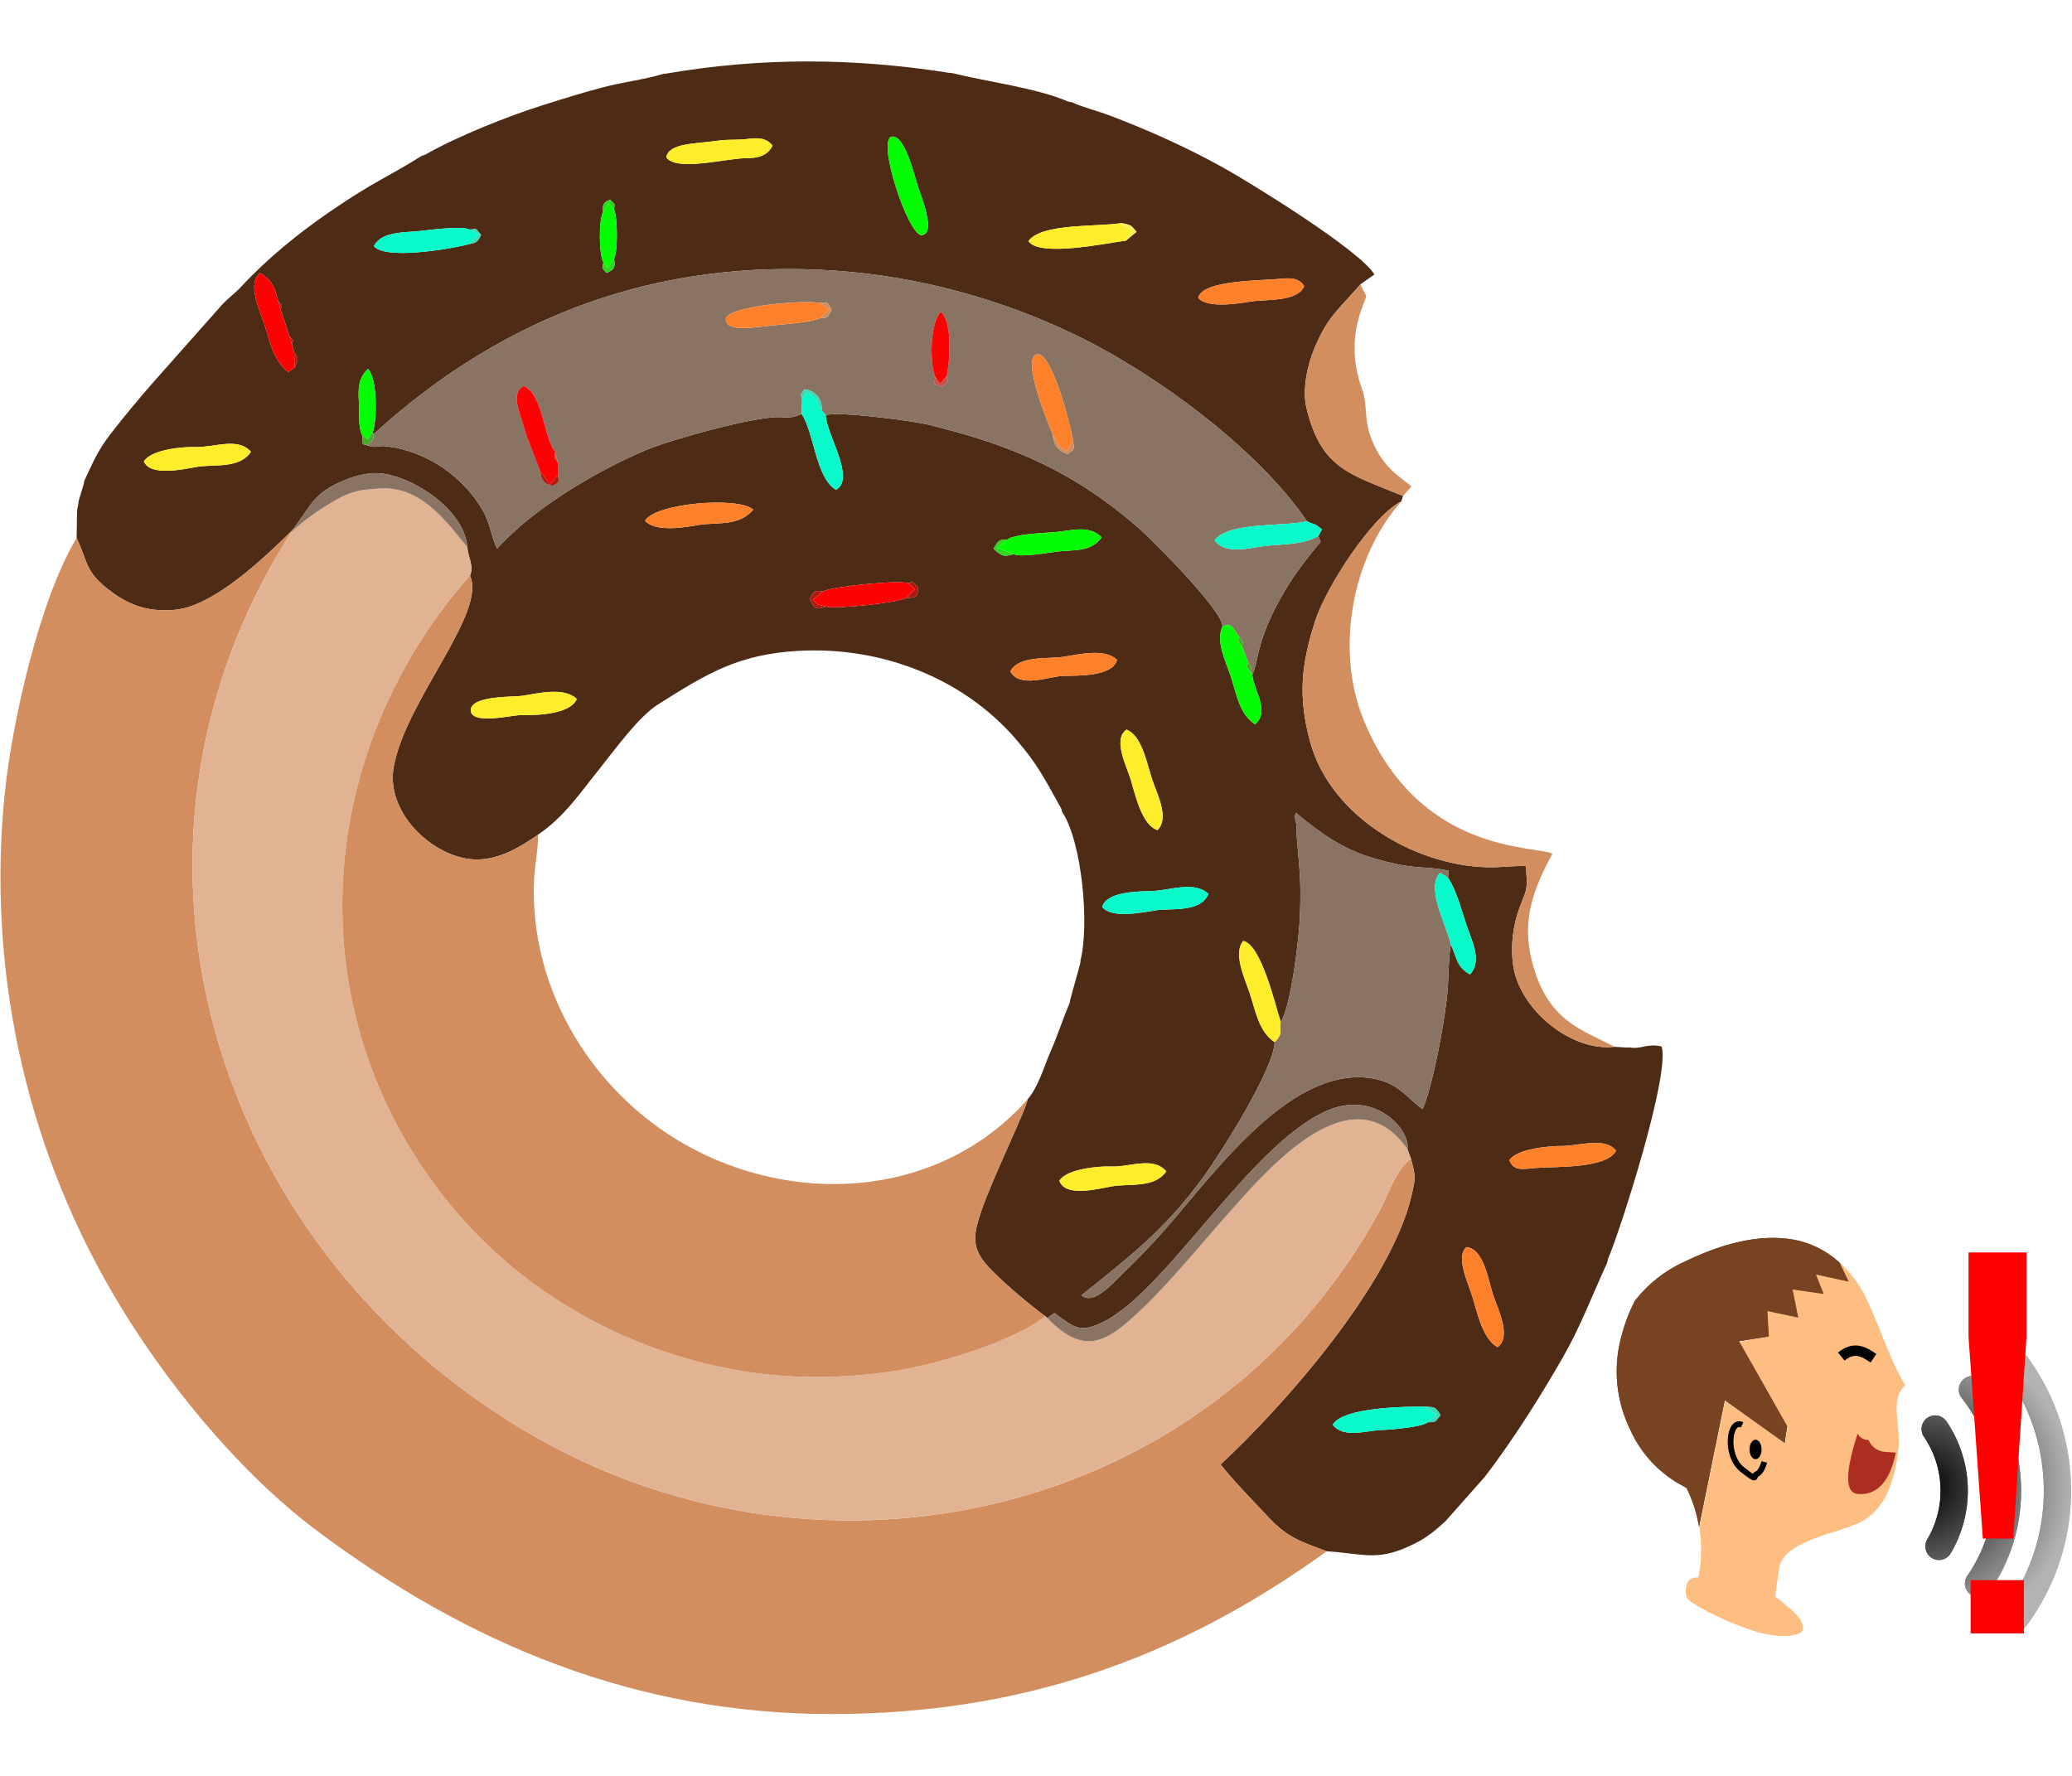 <?xml version="1.0" encoding="UTF-8" standalone="no"?>
<svg
   version="1.1"
   width="350"
   height="300"
   viewBox="0 0 350 300"
   id="svg72"
   sodipodi:docname="03613.svg"
   inkscape:version="1.3.2 (091e20e, 2023-11-25, custom)"
   xml:space="preserve"
   inkscape:export-filename="03613.png"
   inkscape:export-xdpi="96"
   inkscape:export-ydpi="96"
   xmlns:inkscape="http://www.inkscape.org/namespaces/inkscape"
   xmlns:sodipodi="http://sodipodi.sourceforge.net/DTD/sodipodi-0.dtd"
   xmlns:xlink="http://www.w3.org/1999/xlink"
   xmlns="http://www.w3.org/2000/svg"
   xmlns:svg="http://www.w3.org/2000/svg"><defs
     id="defs72"><style
       id="style2"
       type="text/css"><![CDATA[
    .str1 {stroke:black;stroke-width:10;stroke-miterlimit:3.864;stroke-opacity:0.502}
    .str3 {stroke:black;stroke-width:50;stroke-miterlimit:22.926}
    .str0 {stroke:black;stroke-width:10;stroke-miterlimit:22.926}
    .str2 {stroke:black;stroke-width:10;stroke-miterlimit:3.864}
    .fil6 {fill:none}
    .fil0 {fill:#94ADBD}
    .fil4 {fill:#FEFEFE;fill-rule:nonzero}
    .fil3 {fill:#D9DADA;fill-rule:nonzero}
    .fil5 {fill:#2B2A29;fill-rule:nonzero}
    .fil2 {fill:black;fill-rule:nonzero}
    .fil1 {fill:#FEFEFE;fill-rule:nonzero;fill-opacity:0.502}
   ]]></style><style
       id="style2-9">.cls-1{fill:#956b51;}.cls-1,.cls-14,.cls-15,.cls-16,.cls-17,.cls-18,.cls-19,.cls-2,.cls-3,.cls-4,.cls-5,.cls-6,.cls-7{fill-rule:evenodd;}.cls-2{fill:url(#radial-gradient);}.cls-3{fill:#e8dad2;}.cls-4{fill:#caad9b;}.cls-5{fill:none;stroke:#9f8879;stroke-linecap:round;stroke-linejoin:round;}.cls-6{fill:#febe81;}.cls-7{fill:#4d4d4d;}.cls-8{opacity:0.7;}.cls-9{fill:url(#linear-gradient);}.cls-10{fill:url(#linear-gradient-2);}.cls-11{fill:#fff;}.cls-12{fill:url(#linear-gradient-3);}.cls-13{fill:url(#linear-gradient-4);}.cls-14{fill:#6a6a6a;}.cls-15{fill:#b8987a;}.cls-16{fill:#784321;}.cls-17{fill:#ac2e20;}.cls-18{fill:#2095f3;}.cls-19{fill:#1976d2;}</style><style
       id="style821"
       type="text/css"><![CDATA[
    .str1 {stroke:black;stroke-width:10;stroke-miterlimit:3.864;stroke-opacity:0.502}
    .str3 {stroke:black;stroke-width:50;stroke-miterlimit:22.926}
    .str0 {stroke:black;stroke-width:10;stroke-miterlimit:22.926}
    .str2 {stroke:black;stroke-width:10;stroke-miterlimit:3.864}
    .fil8 {fill:none}
    .fil2 {fill:#FEFEFE}
    .fil0 {fill:#A2D9F7}
    .fil1 {fill:#ECECED}
    .fil6 {fill:#FEFEFE;fill-rule:nonzero}
    .fil5 {fill:#D9DADA;fill-rule:nonzero}
    .fil7 {fill:#2B2A29;fill-rule:nonzero}
    .fil4 {fill:black;fill-rule:nonzero}
    .fil3 {fill:#FEFEFE;fill-rule:nonzero;fill-opacity:0.502}
   ]]></style><style
       id="style2-8"
       type="text/css"><![CDATA[
    .fil44 {fill:#080806}
    .fil38 {fill:#120C07}
    .fil39 {fill:#13120C}
    .fil43 {fill:#171715}
    .fil1 {fill:#1F1F1F}
    .fil9 {fill:#1F1F20}
    .fil21 {fill:#212121}
    .fil13 {fill:#221C17}
    .fil42 {fill:#222222}
    .fil12 {fill:#262626}
    .fil62 {fill:#2A1505}
    .fil24 {fill:#2B2B2B}
    .fil23 {fill:#303030}
    .fil61 {fill:#332413}
    .fil26 {fill:#341604}
    .fil30 {fill:#353535}
    .fil58 {fill:#472B14}
    .fil77 {fill:#4B2806}
    .fil66 {fill:#532906}
    .fil64 {fill:#532B02}
    .fil5 {fill:#562E01}
    .fil20 {fill:#563103}
    .fil35 {fill:#56504A}
    .fil19 {fill:#593916}
    .fil28 {fill:#5A3101}
    .fil27 {fill:#5B2E02}
    .fil7 {fill:#5B340A}
    .fil10 {fill:#5D3200}
    .fil17 {fill:#5D3A0B}
    .fil4 {fill:#5E3401}
    .fil0 {fill:#5F3600}
    .fil53 {fill:#604621}
    .fil2 {fill:#613801}
    .fil11 {fill:#623700}
    .fil54 {fill:#633A09}
    .fil3 {fill:#653A06}
    .fil52 {fill:#654629}
    .fil73 {fill:#676767}
    .fil87 {fill:#68533A}
    .fil75 {fill:#735C48}
    .fil63 {fill:#76460F}
    .fil76 {fill:#886747}
    .fil86 {fill:#887866}
    .fil71 {fill:#8C5A30}
    .fil74 {fill:#8E7252}
    .fil29 {fill:#90500E}
    .fil81 {fill:#984C0A}
    .fil79 {fill:#987856}
    .fil32 {fill:#988977}
    .fil45 {fill:#A47A50}
    .fil88 {fill:#A8A8A7}
    .fil72 {fill:#A98459}
    .fil37 {fill:#B7A997}
    .fil70 {fill:#BBBDBB}
    .fil82 {fill:#C6781A}
    .fil67 {fill:#C79A68}
    .fil89 {fill:#D5D9D9}
    .fil41 {fill:#D89759}
    .fil34 {fill:#D8A977}
    .fil50 {fill:#D9B687}
    .fil31 {fill:#DAB37A}
    .fil16 {fill:#DAD4C7}
    .fil69 {fill:#DBDCDC}
    .fil78 {fill:#DBDFE1}
    .fil90 {fill:#DCE1E2}
    .fil80 {fill:#E39D5B}
    .fil48 {fill:#E5BA87}
    .fil8 {fill:#E6A767}
    .fil55 {fill:#E6CAA6}
    .fil33 {fill:#E6DAC8}
    .fil18 {fill:#E7B579}
    .fil40 {fill:#E7C596}
    .fil57 {fill:#E8D4A9}
    .fil49 {fill:#E9B36C}
    .fil51 {fill:#E9D6B7}
    .fil65 {fill:#EBDDCD}
    .fil91 {fill:#EBE5D7}
    .fil85 {fill:#EBECEC}
    .fil68 {fill:#ECAC1C}
    .fil36 {fill:#ECB574}
    .fil25 {fill:#ECB975}
    .fil46 {fill:#ECBD83}
    .fil47 {fill:#EEBC7A}
    .fil56 {fill:#EEC27C}
    .fil60 {fill:#EFBE1A}
    .fil6 {fill:#EFBE7C}
    .fil15 {fill:#F0BE7D}
    .fil14 {fill:#F1C181}
    .fil22 {fill:#F3C180}
    .fil84 {fill:#F3F4F4}
    .fil83 {fill:#F4EDE4}
    .fil59 {fill:#F9F7F5}
   ]]></style><style
       id="style814"
       type="text/css"><![CDATA[
    .str1 {stroke:black;stroke-width:10;stroke-miterlimit:3.864;stroke-opacity:0.502}
    .str3 {stroke:black;stroke-width:50;stroke-miterlimit:22.926}
    .str0 {stroke:black;stroke-width:10;stroke-miterlimit:22.926}
    .str2 {stroke:black;stroke-width:10;stroke-miterlimit:3.864}
    .fil5 {fill:none}
    .fil0 {fill:#FEFEFE}
    .fil4 {fill:#FEFEFE;fill-rule:nonzero}
    .fil3 {fill:#D9DADA;fill-rule:nonzero}
    .fil2 {fill:black;fill-rule:nonzero}
    .fil1 {fill:#FEFEFE;fill-rule:nonzero;fill-opacity:0.502}
   ]]></style><style
       id="style52"
       type="text/css"><![CDATA[
    @font-face { font-family:"Times New Roman";font-variant:normal;font-style:normal;font-weight:normal;src:url("#FontID1") format(svg)}
    @font-face { font-family:"Arial";font-variant:normal;font-weight:normal;src:url("#FontID0") format(svg)}
    .str1 {stroke:black;stroke-width:10;stroke-miterlimit:3.864;stroke-opacity:0.502}
    .str3 {stroke:black;stroke-width:50;stroke-miterlimit:22.926}
    .str0 {stroke:black;stroke-width:10;stroke-miterlimit:22.926}
    .str2 {stroke:black;stroke-width:10;stroke-miterlimit:3.864}
    .fil6 {fill:none}
    .fil5 {fill:#2B2A29}
    .fil2 {fill:black}
    .fil0 {fill:#94ADBD}
    .fil4 {fill:#FEFEFE;fill-rule:nonzero}
    .fil3 {fill:#D9DADA;fill-rule:nonzero}
    .fil1 {fill:#FEFEFE;fill-rule:nonzero;fill-opacity:0.502}
    .fnt0 {font-weight:normal;font-size:282.22px;font-family:'Arial'}
    .fnt1 {font-weight:normal;font-size:352.78px;font-family:'Times New Roman'}
   ]]></style><style
       id="style1474"
       type="text/css"><![CDATA[
    .fil3 {fill:#8C0000}
    .fil2 {fill:#D50000}
    .fil0 {fill:#DE270F}
    .fil4 {fill:#EBC6B5}
    .fil7 {fill:#EC6C53}
    .fil6 {fill:#F28A72}
    .fil5 {fill:#F8A798}
    .fil1 {fill:#FDFDFD}
   ]]></style><style
       id="style2-7"
       type="text/css"><![CDATA[
    .fil5 {fill:#0101C8}
    .fil1 {fill:#0101FF}
    .fil28 {fill:#274EE8}
    .fil27 {fill:#480701}
    .fil19 {fill:#5F5FEC}
    .fil15 {fill:#8F92FA}
    .fil26 {fill:#AE5616}
    .fil16 {fill:#B0CAFB}
    .fil9 {fill:#BC0102}
    .fil32 {fill:#C67640}
    .fil31 {fill:#C6A8A4}
    .fil23 {fill:#CF6C6E}
    .fil24 {fill:#D00431}
    .fil29 {fill:#D04C36}
    .fil20 {fill:#D5ADED}
    .fil14 {fill:#EA5108}
    .fil0 {fill:#ED0102}
    .fil33 {fill:#ED256A}
    .fil25 {fill:#F3054B}
    .fil30 {fill:#F33234}
    .fil22 {fill:#F85758}
    .fil17 {fill:#F97778}
    .fil11 {fill:#F99018}
    .fil18 {fill:#F99797}
    .fil3 {fill:#F9F6F8}
    .fil8 {fill:#FAB7B6}
    .fil12 {fill:#FAC9FB}
    .fil4 {fill:#FAFA9B}
    .fil6 {fill:#FBC91A}
    .fil21 {fill:#FBD075}
    .fil7 {fill:#FBFB33}
    .fil10 {fill:#FBFB6C}
    .fil2 {fill:#FBFC02}
    .fil13 {fill:#FCFAC8}
   ]]></style><radialGradient
       r="13.553"
       fy="26.837"
       fx="42.267"
       cy="26.837"
       cx="42.267"
       gradientTransform="matrix(1.885,-0.033,0.032,1.871,193.466,69.5)"
       gradientUnits="userSpaceOnUse"
       id="radialGradient934"
       xlink:href="#linearGradient850"
       inkscape:collect="always" /><linearGradient
       inkscape:collect="always"
       id="linearGradient850"><stop
         style="stop-color:#000000;stop-opacity:1"
         offset="0"
         id="stop846" /><stop
         style="stop-color:#b3b3b3;stop-opacity:1"
         offset="1"
         id="stop848" /></linearGradient><radialGradient
       inkscape:collect="always"
       xlink:href="#linearGradient850"
       id="radialGradient852"
       cx="42.267"
       cy="26.837"
       fx="42.267"
       fy="26.837"
       r="13.553"
       gradientTransform="matrix(1.885,-0.033,0.032,1.871,193.466,69.5)"
       gradientUnits="userSpaceOnUse" /></defs><sodipodi:namedview
     id="namedview72"
     pagecolor="#ffffff"
     bordercolor="#000000"
     borderopacity="0.25"
     inkscape:showpageshadow="2"
     inkscape:pageopacity="0.0"
     inkscape:pagecheckerboard="0"
     inkscape:deskcolor="#d1d1d1"
     inkscape:document-units="px"
     inkscape:zoom="2.8639091"
     inkscape:cx="175.11031"
     inkscape:cy="149.79526"
     inkscape:window-width="1920"
     inkscape:window-height="991"
     inkscape:window-x="-9"
     inkscape:window-y="-9"
     inkscape:window-maximized="1"
     inkscape:current-layer="svg72" /><g
     id="g73"
     transform="matrix(0.388,0,0,0.388,132.459,96.682)"><g
       id="Layer1000"
       transform="rotate(41.563,527.931,-75.615)"><path
         d="m -57.53,479.978 c -1.052,-6.021 8.558,-16.158 12.686,-19.576 6.168,-5.108 10.897,-15.619 19.441,-14.421 1.166,9.078 -8.479,14.499 -13.306,20.555 -3.482,4.369 -12.425,16.788 -18.82,13.441 z m 730.121,-56.188 v 25.598 c -0.52,5.582 -1.472,10.546 -2.98,14.571 -6.819,18.198 -13.655,19.028 -27.016,29.465 -11.096,4.211 -16.354,6.942 -29.018,5.723 -8.414,-0.81 -22.957,-1.825 -30.635,-3.366 3.616,-37.019 3.519,-107.727 -15.458,-142.705 -3.943,-7.267 -4.08,-7.341 -10.743,-11.819 l -3.973,-2.138 c -4.561,-7.089 -27.643,-10.183 -37.34,10.709 -15.299,32.965 -0.329,104.632 -11.77,133.178 -4.275,10.664 -7.74,10.475 -18.581,11.454 l -0.905,3.688 -1.157,0.004 c -9.085,0.82 -23.939,1.222 -32.907,0.315 -11.094,-1.123 -14.141,-6.27 -18.191,-15.823 -5.841,-13.779 -14.903,-46.477 -17.295,-50.082 -0.187,-7.497 -4.087,-15.189 -6.365,-22.249 -2.36,-7.315 -5.389,-14.084 -7.824,-21.363 l -0.809,-1.324 -7.198,-14.674 -0.801,-1.046 c -7.17,-13.887 -33.41,-38.817 -48.791,-42.948 l -1.203,-0.791 c -13.628,-4.742 -20.033,-7.529 -34.687,-9.516 -35.616,-4.829 -71.473,9.121 -96.547,34.053 -18.55,18.445 -23.15,33.53 -30.199,57.838 -2.855,9.846 -1.075,26.479 -0.545,37.399 0.669,13.8 2.489,26.155 -0.988,39.996 -3.839,15.697 -9.176,27.747 -25.646,32.285 -14.952,4.12 -32.942,0.138 -40.878,-12.775 -15.359,-24.99 -14.139,-77.246 -30.472,-84.429 -1.272,-4.366 -6.187,-5.462 -9.009,-8.479 -11.399,-10.832 -35.763,-7.802 -48.285,0.081 -6.12,3.853 -10.282,11.003 -13.069,18.008 -4.277,10.751 -0.825,16.92 -0.655,27.712 -1.161,16.926 -3.696,47.07 -15.343,59.207 -6.903,7.193 -14.081,11.14 -24.884,12.24 -15.114,1.538 -16.332,-2.489 -27.743,-7.411 l -7.239,-8.442 -0.76,-0.963 -1.191,-2.037 -0.809,-1.105 -3.196,-6.894 -0.803,-1.362 c -2.655,-9.119 -4.349,-13.27 -5.035,-23.6 -0.585,-8.818 -0.852,-18.023 -0.965,-27.348 v -46.346 c 0.146,-4.403 0.92,-6.983 1.026,-11.304 0.429,-17.532 3.337,-34.563 7.367,-50.626 5.721,-22.805 8.479,-26.505 13.604,-44.018 l 0.785,-1.371 c 5.278,-15.501 15.649,-36.232 24.404,-50.801 4.673,-7.776 9.048,-15.039 14.207,-22.789 4.781,-7.182 11.471,-14.72 15.597,-21.54 l 0.789,-0.858 C 26.725,170.162 56.945,143.627 92.663,120.767 l 1.049,-0.784 c 13.121,-6.784 31.941,-19.665 45.946,-24.16 l 1.32,-0.837 c 4.488,-1.271 11.169,-4.702 16.099,-6.577 16.718,-6.358 34.365,-11.933 52.146,-15.846 14.053,-3.092 68.594,-12.598 80.1,-8.851 l -1.712,7.276 c 0.301,13.905 -1.498,19.422 3.35,33.68 2.821,8.297 8.248,17.586 14.829,22.167 22.585,15.722 33.396,8.824 56.84,0.755 l 1,2.259 c -5.342,13.527 0.352,49.804 6.437,63.725 8.073,18.469 16.463,29.839 33.122,40.825 29.37,19.37 73.122,9.42 96.537,-12.333 2.894,-2.689 6.64,-6.88 9.861,-9.376 2.904,3.095 6.13,5.346 7.738,9.523 1.881,4.887 2.408,7.07 5.043,11.965 3.684,6.844 9.793,13.978 16.312,17.74 15.435,8.909 40.304,7.003 51.929,-5.953 l 3.993,-3.133 0.915,-0.866 c 4.834,-3.033 4.287,-6.244 10.341,-9.742 10.773,6.351 39.332,70.988 43.941,84.732 l 0.796,1.431 c 4.412,14.53 9.796,28.587 12.917,43.645 3.006,14.5 7.58,39.177 9.081,61.755 z m -520.477,8.58 c 2.407,6.76 -8.367,17.049 -13.099,20.945 -3.023,2.49 -13.573,18.149 -18.102,13.421 -4.586,-4.788 10.188,-16.781 12.695,-19.832 4.238,-5.158 10.873,-14.874 18.506,-14.534 z m 296.348,17.518 c -1.095,-5.81 8.65,-16.227 12.669,-19.463 6.29,-5.066 10.68,-15.575 19.438,-14.443 1.179,8.918 -8.394,14.426 -13.326,20.571 -3.554,4.427 -11.982,17.358 -18.78,13.335 z m 189.768,-27.654 c -0.33,3.183 -10.384,13.558 -13.148,16.21 -4.597,4.41 -9.552,13.34 -17.079,12.044 -1.874,-8.654 18.724,-27.253 25.008,-32.716 3.154,-2.546 3.353,-2.826 7.32,-1.607 0.202,4.143 0.528,3.684 -2.1,6.07 z M -60.193,388.954 c 3.796,0.871 1.518,-0.757 3.452,2.124 l 10.427,6.074 c 3.868,0.781 1.61,-0.576 3.34,2.087 l 2.811,1.715 c 3.826,1.331 3.417,0.967 4.665,4.988 l -0.752,3.29 c -8.769,0.409 -14.888,-4.807 -22.303,-9.079 -5.856,-3.374 -16.38,-7.639 -15.588,-15.043 6.233,-1.204 9.078,0.557 13.949,3.844 z m 676.452,-20.699 c -5.41,-3.258 -16.816,-8.004 -16.027,-14.275 6.381,-4.588 17.032,4.848 23.141,8.213 5.902,3.252 17.553,8.177 15.908,15.391 -7.416,1.623 -16.69,-5.517 -23.023,-9.33 z M 122.921,354.626 c -2.008,-8.58 23.275,-34.947 31.969,-34.923 0.307,9.844 -8.278,14.441 -13.501,20.981 -3.82,4.783 -11.669,14.564 -18.467,13.941 z m 260.384,-6.287 c -3.09,-6.548 7.965,-15.966 12.402,-20.299 4.861,-4.749 10.353,-15.007 18.487,-14.594 2.904,8.441 -7.962,15.216 -12.462,20.608 -3.69,4.422 -11.855,15.551 -18.427,14.286 z M -14.394,315.304 c -0.551,1.536 -21.667,29.538 -30.378,28.153 -1.954,-7.286 6.809,-13.821 11.147,-18.806 2.724,-3.13 11.944,-13.498 15.293,-14.292 2.601,-2.68 0.958,-2.007 5.195,-1.559 1.013,3.358 0.709,4.018 -1.258,6.504 z M 230.286,304.181 c -0.915,3.646 -19.919,24.432 -23.707,26.127 -2.091,3.965 -3.114,4.083 -7.488,2.275 -0.852,-4.244 -1.121,-4.102 2.195,-6.388 1.046,-3.727 21.59,-25.968 25.399,-27.295 1.926,-1.469 -1.975,-1.688 3.992,-1.605 3.231,3.013 2.808,4.22 -0.39,6.885 z m 132.778,-11.629 c 5.721,3.247 16.579,7.447 16.096,14.799 -6.532,2.958 -17.411,-5.093 -23.276,-8.689 -5.34,-3.274 -17.638,-7.92 -15.832,-15.108 6.891,-2.528 16.693,5.411 23.011,8.997 z m 226.114,20.745 c -1.089,-5.79 8.914,-16.315 12.951,-19.843 5.557,-4.855 11.312,-15.549 19.018,-14.112 2.086,8.543 -14.431,21.948 -21.265,28.899 -3.317,3.374 -5.742,7.535 -10.704,5.056 z M 285.373,298.155 c -1.903,-7.813 9.016,-15.062 13.224,-20.221 4.013,-4.919 10.967,-14.864 18.243,-14.324 3.345,6.911 -8.433,16.522 -12.867,20.687 -4.613,4.334 -10.522,16.784 -18.6,13.859 z M 23.056,262.264 c 3.173,1.372 13.154,12.343 14.036,15.905 2.689,2.099 3.426,3.55 1.593,6.818 -3.644,-0.606 -2.15,0.27 -4.021,-2.549 -3.346,-0.91 -13.683,-12.185 -14.626,-16.255 -2.103,-2.175 -2.901,-2.861 -1.284,-6.096 3.792,0.308 2.173,-0.262 4.302,2.177 z m 455.54,80.351 c -8.45,1.113 -15.282,-4.767 -22.685,-8.99 -5.607,-3.198 -16.724,-7.979 -16.774,-14.957 6.944,-3.904 28.553,11.429 35.662,15.654 -1.493,-8.54 -18.44,-32.869 -24.419,-40.112 -10.436,-12.642 -13.091,-14.484 -23.509,-24.506 -1.817,-1.748 -2.144,-2.568 -3.865,-4.061 -4.088,-3.546 -2.307,-0.622 -3.761,-3.899 13.824,-0.404 25.663,-1.613 38.511,-7.678 17.797,-8.401 17.935,-11.926 27.943,-17.508 l 1.897,2.418 c 6.053,1.441 14.157,6.94 19.847,10.176 6.094,3.466 15.463,7.075 15.203,14.944 -6.562,1.544 -9.206,-1.763 -14.856,-4.164 2.198,3.839 8.147,10.653 11.242,14.622 7.62,9.776 23.535,36.154 27.12,47.156 -8.382,0.931 -14.797,-1.564 -24.017,3.718 -31.71,18.164 -25.347,76.285 -25.171,109.514 0.045,8.559 -0.351,18.299 -1.045,26.83 -0.454,5.585 -0.154,19.164 -7.131,19.052 4.587,-27.19 8.255,-45.245 5.509,-73.85 -1.256,-13.082 -8.206,-55.402 -15.7,-64.359 z M 252.606,258.97 c -2.352,3.895 -3.462,4.164 -8.135,4.058 -0.687,-3.558 -1.007,-4.783 1.796,-6.77 0.883,-4.263 10.103,-12.883 13.373,-16.295 4.655,-4.857 9.041,-12.475 16.759,-11.849 0.869,7.969 -5.503,12.017 -10.251,17.348 -2.569,2.885 -10.275,12.707 -13.541,13.509 z m -101.356,9.05 c 5.687,6.01 28.183,11.914 24.895,21.345 -9.884,2.043 -23.614,-12.286 -33.128,-14.805 -1.441,3.368 -2.879,4.793 -5.749,7.007 -8.418,6.494 -29.576,39.441 -34.442,49.57 -9.943,20.696 -20.025,51.6 -20.064,75.232 -4.993,-1.79 -9.297,-6.192 -16.107,-8.4 -16.157,-5.237 -34.841,-2.906 -49.175,6.803 -3.983,2.698 -2.547,3.664 -6.87,5.482 l -1.795,0.906 -2.694,-2.722 c -3.908,-1.493 -7.686,-6.732 -10.911,-10.019 -3.923,-4 -6.907,-7.239 -6.433,-13.291 5.964,0.492 17.585,13.877 19.774,19.182 l 0.9,0.53 c 8.064,-76.85 42.397,-139.93 103.313,-186.786 28.672,-22.054 61.818,-38.423 96.66,-48.304 36.925,-10.471 91.925,-15.595 129.171,-6.192 3.96,-0.848 2.248,-1.633 7.271,-1.626 l 0.755,3.128 2.417,1.306 c 0.337,12.925 1.244,23.043 4.599,35.561 4.518,16.857 9.43,20.79 11.54,27.482 5.487,4.922 16.276,6.607 15.227,15.274 -8.081,1.349 -15.17,-4.746 -21.878,-8.636 -6.209,-3.601 -14.763,-6.734 -17.028,-13.78 -3.792,-5.207 -46.719,-7.875 -54.857,-7.862 -38.216,0.065 -66.666,9.787 -99.401,27.155 -6.365,3.377 -33.4,21.685 -35.989,26.459 z M 24.734,230.013 c -2.987,-5.578 5.165,-12.153 12.397,-20.623 2.583,-3.026 5.457,-5.009 8.525,-8.422 2.979,-3.314 5.594,-6.241 10.394,-5.408 1.394,5.016 -1.458,8.631 -5.024,11.782 -6.177,5.456 -18.984,24.881 -26.292,22.67 z m 90.216,-63.288 c 3.353,1.986 20.295,10.27 15.466,14.952 -4.144,4.018 -43.045,-18.421 -37.968,-23.64 3.876,-3.985 18.26,6.174 22.503,8.688 z m 77.184,-46.739 c 3.398,-1.819 3.174,-2.217 7.39,-1.465 l -0.939,5.947 c -5.801,6.704 -23.434,30.517 -31.618,28.291 -0.914,-9.573 17.422,-23.577 25.167,-32.773 z m 46.468,2.174 c -3.694,-7.041 15.619,-23.697 20.844,-29.362 2.89,-3.133 5.897,-6.366 10.368,-5.022 2.491,7.213 -8.742,15.246 -12.939,20.44 -3.296,4.079 -12.387,15.205 -18.273,13.943 z"
         style="fill:#4e2b15;fill-rule:evenodd"
         id="path1" /><path
         d="m 10.92,460.34 h -0.267 c -1.161,16.926 -3.696,47.07 -15.343,59.207 -6.903,7.193 -14.081,11.14 -24.884,12.24 -15.114,1.538 -16.332,-2.489 -27.743,-7.411 5.652,30.653 32.025,78.49 50.45,104.088 44.214,61.428 106.822,107.531 178.657,131.304 40.959,13.555 92.322,22.142 135.371,18.657 83.219,-6.738 157.917,-32.894 221.075,-88.885 60.812,-53.912 96.688,-116.904 114.359,-196.114 -11.096,4.211 -16.354,6.942 -29.018,5.723 -8.414,-0.81 -22.957,-1.825 -30.635,-3.366 3.616,-37.019 3.519,-107.727 -15.458,-142.705 -3.943,-7.267 -4.08,-7.341 -10.743,-11.819 -2.23,7.12 3.26,19.137 5.119,27.499 C 594.667,516.275 494.77,654.772 351.578,684.764 193.743,717.822 36.446,622.932 10.92,460.34 Z"
         style="fill:#d28e5f;fill-rule:evenodd"
         id="path2" /><path
         d="m 484.173,498.147 -1.157,0.004 c -3.268,18.024 -21.594,47.373 -33.486,61.618 -14.211,17.024 -31.116,32.341 -49.955,44.111 -45.25,28.27 -99.412,38.944 -151.923,28.112 -99.999,-20.628 -165.736,-108.072 -165.983,-208.975 -1.272,-4.366 -6.187,-5.462 -9.009,-8.479 -15.1,-2.449 -33.001,-6.405 -45.37,6.04 -5.673,5.709 -8.31,8.338 -11.212,16.782 -2.412,7.019 -4.46,15.579 -5.159,22.979 25.526,162.593 182.823,257.483 340.658,224.424 143.192,-29.992 243.089,-168.488 210.282,-316.009 -1.859,-8.361 -7.349,-20.378 -5.119,-27.499 l -3.973,-2.138 c -41.221,-9.941 -39.809,47.426 -39.793,73.828 0.012,18.532 0.928,37.198 -0.623,55.671 -1.746,20.796 -5.261,31.231 -28.18,29.53 z"
         style="fill:#e2b393;fill-rule:evenodd"
         id="path3" /><path
         d="m 483.016,498.151 c -9.085,0.82 -23.939,1.222 -32.907,0.315 -11.094,-1.123 -14.141,-6.27 -18.191,-15.823 -5.841,-13.779 -14.903,-46.477 -17.295,-50.082 0.024,55.52 -41.67,99.397 -93.786,112.571 -48.032,12.142 -100.71,-4.117 -131.061,-42.322 -2.948,-3.711 -8.341,-12.592 -11.11,-14.873 -3.839,15.697 -9.176,27.747 -25.646,32.285 -14.952,4.12 -32.942,0.138 -40.878,-12.775 -15.359,-24.99 -14.139,-77.246 -30.472,-84.429 0.247,100.903 65.984,188.347 165.983,208.975 52.51,10.832 106.672,0.159 151.923,-28.112 18.839,-11.77 35.743,-27.087 49.955,-44.111 11.892,-14.246 30.218,-43.595 33.486,-61.618 z"
         style="fill:#d28e5f;fill-rule:evenodd"
         id="path4" /><path
         d="m 73.64,357.958 4.02,2.889 3.713,4.06 c 2.141,1.892 2.614,1.661 1.373,5.02 -3.334,1.91 -5.716,1.362 -8.212,-1.116 l -15.215,-7.865 -3.348,-2.12 c -4.443,-2.793 -14.064,-6.983 -11.53,-13.045 8.537,-3.205 22.571,11.894 29.199,12.178 z m 43.321,-124.76 c 2.074,-2.582 2.579,-2.638 5.783,-1.218 0.833,4.117 1.403,3.189 -1.281,5.97 -1.627,3.921 -10.317,12.79 -13.55,16.242 -3.809,4.065 -13.127,16.267 -17.042,11.321 -3.085,-5.3 21.957,-30.632 26.091,-32.315 z m 62.385,-12.883 c 2.127,2.429 2.118,-0.871 1.605,4.702 -3.936,2.054 -2.947,1.738 -5.053,-1.042 -5.58,-2.666 -17.223,-15.777 -17.058,-22.85 6.803,-0.157 17.22,13.363 20.506,19.19 z m 59.913,-15.322 c 2.971,2.386 2.775,2.059 2.018,5.722 -3.702,2.005 -7.942,0.83 -10.463,-2.012 -0.426,-0.132 -33.805,-15.847 -28.134,-21.717 4.748,-4.914 35.237,16.431 36.578,18.007 z M 9.451,404.841 c 2.161,2.144 1.424,2.457 1.159,5.414 4.323,-1.818 2.887,-2.784 6.87,-5.482 14.334,-9.709 33.018,-12.04 49.175,-6.803 6.811,2.207 11.114,6.61 16.107,8.4 0.038,-23.632 10.12,-54.536 20.064,-75.232 4.867,-10.13 26.024,-43.076 34.442,-49.57 2.87,-2.214 4.308,-3.639 5.749,-7.007 l -4.241,-5.077 c -1.958,-1.91 -1.313,1.042 -1.943,-3.686 3.736,-2.928 9.068,-1.935 11.555,1.737 l 2.861,0.486 c 2.588,-4.774 29.624,-23.082 35.989,-26.459 32.735,-17.368 61.184,-27.09 99.401,-27.155 8.138,-0.014 51.065,2.655 54.857,7.862 2.017,-4.533 4.723,-1.947 8.607,-1.444 3.705,0.763 1.35,-0.945 3.484,2.135 l 6.772,3.624 c 3.441,0.927 1.246,-0.851 3.266,2.311 l 1.55,0.516 c -2.11,-6.692 -7.022,-10.625 -11.54,-27.482 -3.355,-12.518 -4.262,-22.636 -4.599,-35.561 l -2.417,-1.306 c -2.173,7.016 -9.409,13.103 -14.372,18.52 -4.336,4.733 -10.249,14.648 -18.14,12.896 -1.198,-10.038 19.263,-24.948 24.487,-32.919 -37.246,-9.404 -92.245,-4.279 -129.171,6.192 -34.842,9.88 -67.988,26.25 -96.66,48.304 C 51.847,264.911 17.514,327.991 9.451,404.841 Z"
         style="fill:#897362;fill-rule:evenodd"
         id="path5" /><path
         d="m 474.798,334.322 c 1.868,3.692 3.945,1.929 3.798,8.293 7.494,8.957 14.445,51.277 15.7,64.359 2.746,28.605 -0.921,46.661 -5.509,73.85 6.977,0.113 6.677,-13.466 7.131,-19.052 0.693,-8.531 1.09,-18.27 1.045,-26.83 -0.176,-33.23 -6.54,-91.351 25.171,-109.514 9.221,-5.282 15.636,-2.787 24.017,-3.718 -3.585,-11.001 -19.5,-37.38 -27.12,-47.156 -3.094,-3.969 -9.043,-10.783 -11.242,-14.622 -6.389,-4.863 -24.686,-10.986 -24.247,-20.3 l 4.053,-0.656 -1.897,-2.418 c -10.008,5.582 -10.147,9.108 -27.943,17.508 -12.848,6.065 -24.688,7.274 -38.511,7.678 1.454,3.277 -0.327,0.353 3.761,3.899 1.721,1.493 2.048,2.313 3.865,4.061 10.418,10.021 13.072,11.863 23.509,24.506 5.979,7.243 22.927,31.572 24.419,40.112 z"
         style="fill:#897362;fill-rule:evenodd"
         id="path6" /><path
         d="m 590.608,245.967 c -15.246,3.596 -28.82,11.187 -51.219,-3.781 -15.736,-10.515 -20.671,-24.039 -24.779,-41.213 -8,2.171 -43.521,39.141 -100.666,10.678 -28.925,-14.407 -50.326,-49.254 -50.315,-81.799 -5.342,13.527 0.352,49.804 6.437,63.725 8.073,18.469 16.463,29.839 33.122,40.825 29.37,19.37 73.122,9.42 96.537,-12.333 2.894,-2.689 6.64,-6.88 9.861,-9.376 2.904,3.095 6.13,5.346 7.738,9.523 1.881,4.887 2.408,7.07 5.043,11.965 3.684,6.844 9.793,13.978 16.312,17.74 15.435,8.909 40.304,7.003 51.929,-5.953 z"
         style="fill:#d28e5f;fill-rule:evenodd"
         id="path7" /><path
         d="m 362.63,127.591 -0.033,-5.48 c -5.427,-0.292 -13.548,2.542 -26.332,-3.761 -8.74,-4.309 -11.116,-10.118 -18.105,-13.891 -10.467,-5.65 -18.317,-14.31 -22.806,-25.188 -3.55,-8.603 -0.606,-5.014 -7.742,-8.284 0.301,13.905 -1.498,19.422 3.35,33.68 2.821,8.297 8.248,17.586 14.829,22.167 22.585,15.722 33.396,8.824 56.84,0.755 z"
         style="fill:#d28e5f;fill-rule:evenodd"
         id="path8" /><path
         d="m 484.173,498.147 c 22.919,1.701 26.434,-8.734 28.18,-29.53 1.551,-18.473 0.635,-37.14 0.623,-55.671 -0.016,-26.402 -1.428,-83.769 39.793,-73.828 -4.561,-7.089 -27.643,-10.183 -37.34,10.709 -15.299,32.965 -0.329,104.632 -11.77,133.178 -4.275,10.664 -7.74,10.475 -18.581,11.454 z"
         style="fill:#897362;fill-rule:evenodd"
         id="path9" /><path
         d="m 10.653,460.34 h 0.267 c 0.699,-7.4 2.747,-15.96 5.159,-22.979 2.902,-8.444 5.539,-11.073 11.212,-16.782 12.369,-12.445 30.27,-8.489 45.37,-6.04 -11.399,-10.832 -35.763,-7.802 -48.285,0.081 -6.12,3.853 -10.282,11.003 -13.069,18.008 -4.277,10.751 -0.825,16.92 -0.655,27.712 z"
         style="fill:#897362;fill-rule:evenodd"
         id="path10" /><path
         d="m 285.373,298.155 c 8.078,2.925 13.987,-9.525 18.6,-13.859 4.433,-4.164 16.212,-13.776 12.867,-20.687 -7.276,-0.539 -14.23,9.405 -18.243,14.324 -4.208,5.159 -15.128,12.409 -13.224,20.221 z"
         style="fill:#fd812a;fill-rule:evenodd"
         id="path11" /><path
         d="m 448.462,449.888 c 6.798,4.022 15.227,-8.908 18.78,-13.335 4.933,-6.145 14.505,-11.653 13.326,-20.571 -8.758,-1.132 -13.148,9.377 -19.438,14.443 -4.018,3.236 -13.764,13.653 -12.669,19.463 z"
         style="fill:#fded2b;fill-rule:evenodd"
         id="path12" /><path
         d="m 383.305,348.339 c 6.572,1.265 14.737,-9.864 18.427,-14.286 4.5,-5.391 15.366,-12.167 12.462,-20.608 -8.134,-0.413 -13.626,9.846 -18.487,14.594 -4.436,4.334 -15.492,13.751 -12.402,20.299 z"
         style="fill:#08faca;fill-rule:evenodd"
         id="path13" /><path
         d="m 338.595,163.559 c -5.224,7.971 -25.685,22.88 -24.487,32.919 7.891,1.752 13.804,-8.163 18.14,-12.896 4.963,-5.417 12.199,-11.505 14.372,-18.52 l -0.755,-3.128 c -5.023,-0.007 -3.31,0.778 -7.271,1.626 z"
         style="fill:#08faca;fill-rule:evenodd"
         id="path14" /><path
         d="m 379.161,307.351 c 0.483,-7.353 -10.375,-11.552 -16.096,-14.799 -6.318,-3.586 -16.12,-11.525 -23.011,-8.997 -1.806,7.188 10.491,11.834 15.832,15.108 5.865,3.596 16.744,11.647 23.276,8.689 z"
         style="fill:#fded2b;fill-rule:evenodd"
         id="path15" /><path
         d="m -57.53,479.978 c 6.395,3.347 15.338,-9.072 18.82,-13.441 4.827,-6.056 14.473,-11.478 13.306,-20.555 -8.544,-1.198 -13.273,9.313 -19.441,14.421 -4.128,3.418 -13.738,13.555 -12.686,19.576 z"
         style="fill:#fded2b;fill-rule:evenodd"
         id="path16" /><path
         d="m 152.114,432.37 c -7.634,-0.34 -14.269,9.376 -18.506,14.534 -2.507,3.051 -17.28,15.044 -12.695,19.832 4.529,4.728 15.079,-10.931 18.102,-13.421 4.731,-3.896 15.506,-14.185 13.099,-20.945 z"
         style="fill:#fded2b;fill-rule:evenodd"
         id="path17" /><path
         d="m 600.233,353.98 c -0.789,6.271 10.616,11.017 16.027,14.275 6.333,3.813 15.606,10.953 23.023,9.33 1.645,-7.214 -10.007,-12.139 -15.908,-15.391 -6.109,-3.366 -16.76,-12.801 -23.141,-8.213 z"
         style="fill:#fd812a;fill-rule:evenodd"
         id="path18" /><path
         d="m 478.596,342.615 c 0.147,-6.364 -1.93,-4.601 -3.798,-8.293 -7.109,-4.225 -28.718,-19.558 -35.662,-15.654 0.05,6.978 11.167,11.759 16.774,14.957 7.403,4.223 14.235,10.104 22.685,8.99 z"
         style="fill:#fded2b;fill-rule:evenodd"
         id="path19" /><path
         d="m 238.603,122.16 c 5.886,1.262 14.978,-9.864 18.273,-13.943 4.197,-5.194 15.43,-13.228 12.939,-20.44 -4.471,-1.344 -7.478,1.888 -10.368,5.022 -5.225,5.665 -24.538,22.32 -20.844,29.362 z"
         style="fill:#fd812a;fill-rule:evenodd"
         id="path20" /><path
         d="m 589.178,313.297 c 4.963,2.479 7.387,-1.682 10.704,-5.056 6.834,-6.95 23.351,-20.356 21.265,-28.899 -7.705,-1.437 -13.461,9.256 -19.018,14.112 -4.037,3.527 -14.04,14.053 -12.951,19.843 z"
         style="fill:#fd812a;fill-rule:evenodd"
         id="path21" /><path
         d="m 507.79,259.933 c 5.65,2.401 8.294,5.709 14.856,4.164 0.26,-7.869 -9.108,-11.477 -15.203,-14.944 -5.69,-3.236 -13.795,-8.735 -19.847,-10.176 l -4.053,0.656 c -0.439,9.314 17.858,15.436 24.247,20.3 z"
         style="fill:#08faca;fill-rule:evenodd"
         id="path22" /><path
         d="m 24.734,230.013 c 7.308,2.21 20.115,-17.214 26.292,-22.67 3.567,-3.151 6.418,-6.766 5.024,-11.782 -4.801,-0.833 -7.415,2.093 -10.394,5.408 -3.068,3.413 -5.942,5.396 -8.525,8.422 -7.232,8.47 -15.384,15.044 -12.397,20.623 z"
         style="fill:#fded2b;fill-rule:evenodd"
         id="path23" /><path
         d="m 122.921,354.626 c 6.798,0.623 14.647,-9.159 18.467,-13.941 5.223,-6.54 13.808,-11.137 13.501,-20.981 -8.694,-0.024 -33.976,26.343 -31.969,34.923 z"
         style="fill:#fd812a;fill-rule:evenodd"
         id="path24" /><path
         d="m 341.496,222.268 c 2.265,7.045 10.819,10.178 17.028,13.78 6.708,3.89 13.796,9.985 21.878,8.636 1.049,-8.668 -9.74,-10.352 -15.227,-15.274 l -1.55,-0.516 -2.599,-0.429 -0.668,-1.882 -6.772,-3.624 -2.698,-0.374 -0.786,-1.76 c -3.884,-0.503 -6.589,-3.089 -8.607,1.444 z"
         style="fill:#03fd03;fill-rule:evenodd"
         id="path25" /><path
         d="m 638.23,422.234 0.697,-5.045 -5.916,0.582 c -6.283,5.463 -26.882,24.063 -25.008,32.716 7.527,1.297 12.482,-7.634 17.079,-12.044 2.764,-2.652 12.818,-13.027 13.148,-16.21 z"
         style="fill:#08faca;fill-rule:evenodd"
         id="path26" /><path
         d="m 92.447,158.037 c -5.076,5.219 33.824,27.658 37.968,23.64 4.829,-4.682 -12.113,-12.965 -15.466,-14.952 -4.243,-2.514 -18.627,-12.673 -22.503,-8.688 z"
         style="fill:#03fd03;fill-rule:evenodd"
         id="path27" /><path
         d="m 121.463,237.95 0.326,-5.499 -4.827,0.748 c -4.134,1.683 -29.176,27.015 -26.091,32.315 3.915,4.946 13.233,-7.256 17.042,-11.321 3.234,-3.452 11.923,-12.321 13.55,-16.242 z"
         style="fill:#fd812a;fill-rule:evenodd"
         id="path28" /><path
         d="m -14.394,315.304 0.395,-6.051 -4.332,1.106 c -3.349,0.794 -12.569,11.162 -15.293,14.292 -4.338,4.986 -13.101,11.521 -11.147,18.806 8.71,1.384 29.827,-26.618 30.378,-28.153 z"
         style="fill:#08faca;fill-rule:evenodd"
         id="path29" /><path
         d="m -35.499,405.942 -4.665,-4.988 -2.811,-1.715 -3.34,-2.087 -10.427,-6.074 -3.452,-2.124 c -4.872,-3.287 -7.716,-5.048 -13.949,-3.844 -0.792,7.404 9.731,11.67 15.588,15.043 7.415,4.272 13.534,9.488 22.303,9.079 z"
         style="fill:#fc0202;fill-rule:evenodd"
         id="path30" /><path
         d="m 230.815,208.703 c 4.924,1.698 3.332,2.121 9.318,1.686 l -0.874,-5.396 c -1.341,-1.576 -31.83,-22.92 -36.578,-18.007 -5.672,5.87 27.707,21.585 28.134,21.717 z"
         style="fill:#fd812a;fill-rule:evenodd"
         id="path31" /><path
         d="m 138.776,269.483 4.241,5.077 c 9.514,2.519 23.244,16.848 33.128,14.805 3.287,-9.431 -19.209,-15.335 -24.895,-21.345 l -2.861,-0.486 c -4.922,-1.253 -3.518,-2.933 -9.869,-1.632 z"
         style="fill:#08faca;fill-rule:evenodd"
         id="path32" /><path
         d="m 55.971,358.824 3.348,2.12 15.215,7.865 6.996,1.42 -0.156,-5.323 -3.713,-4.06 c -3.5,-1.206 -1.606,0.453 -4.02,-2.889 -6.628,-0.284 -20.662,-15.384 -29.199,-12.178 -2.534,6.062 7.087,10.252 11.53,13.045 z"
         style="fill:#fc0202;fill-rule:evenodd"
         id="path33" /><path
         d="m 198.585,124.468 c -0.949,-2.528 -0.737,-1.034 -0.718,-4.729 -1.614,0.136 -3.222,0.569 -3.841,0.611 -1.892,0.127 -0.204,0.355 -1.891,-0.365 -7.745,9.197 -26.082,23.2 -25.167,32.773 8.183,2.226 25.816,-21.587 31.618,-28.291 z"
         style="fill:#fded2b;fill-rule:evenodd"
         id="path34" /><path
         d="m 246.266,256.258 -0.951,5.561 7.29,-2.848 c 3.267,-0.802 10.973,-10.624 13.541,-13.509 4.747,-5.332 11.12,-9.379 10.251,-17.348 -7.718,-0.626 -12.104,6.992 -16.759,11.849 -3.27,3.412 -12.489,12.033 -13.373,16.295 z"
         style="fill:#03fd03;fill-rule:evenodd"
         id="path35" /><path
         d="m 201.286,326.196 -0.992,5.66 c 4.74,0.178 2.293,0.252 6.285,-1.548 3.788,-1.695 22.791,-22.481 23.707,-26.127 l 0.253,-5.179 -3.855,-0.101 c -3.808,1.327 -24.353,23.568 -25.399,27.295 z"
         style="fill:#fc0202;fill-rule:evenodd"
         id="path36" /><path
         d="m 175.899,223.974 3.554,0.809 -0.107,-4.469 c -3.285,-5.827 -13.702,-19.347 -20.506,-19.19 -0.165,7.074 11.478,20.184 17.058,22.85 z"
         style="fill:#fc0202;fill-rule:evenodd"
         id="path37" /><path
         d="m 6.121,408.44 3.076,-0.254 -0.646,-3.875 c -2.189,-5.304 -13.81,-18.689 -19.774,-19.182 -0.474,6.052 2.51,9.291 6.433,13.291 3.224,3.287 7.003,8.526 10.911,10.019 z"
         style="fill:#03fd03;fill-rule:evenodd"
         id="path38" /><path
         d="m 20.037,266.183 c 0.943,4.069 11.28,15.345 14.626,16.255 l 3.026,0.689 -0.598,-4.958 C 36.209,274.607 26.228,263.636 23.056,262.264 l -3.793,-0.581 z"
         style="fill:#03fd03;fill-rule:evenodd"
         id="path39" /><path
         d="m 252.606,258.97 -7.29,2.848 0.951,-5.561 c -2.802,1.987 -2.482,3.212 -1.796,6.77 4.674,0.107 5.783,-0.162 8.135,-4.058 z"
         style="fill:#2ed61d;fill-rule:evenodd"
         id="path40" /><path
         d="m 206.58,330.308 c -3.993,1.8 -1.545,1.726 -6.285,1.548 l 0.992,-5.66 c -3.316,2.286 -3.047,2.144 -2.195,6.388 4.375,1.807 5.398,1.69 7.488,-2.275 z"
         style="fill:#af1a10;fill-rule:evenodd"
         id="path41" /><path
         d="m 138.776,269.483 -0.257,-3.581 c 6.352,-1.301 4.948,0.379 9.869,1.632 -2.487,-3.671 -7.82,-4.665 -11.555,-1.737 0.629,4.728 -0.015,1.776 1.943,3.686 z"
         style="fill:#3bdab7;fill-rule:evenodd"
         id="path42" /><path
         d="m 230.815,208.703 c 2.521,2.842 6.761,4.017 10.463,2.012 0.757,-3.663 0.953,-3.336 -2.018,-5.722 l 0.874,5.396 c -5.987,0.435 -4.394,0.013 -9.318,-1.686 z"
         style="fill:#d28e5f;fill-rule:evenodd"
         id="path43" /><path
         d="m 633.01,417.772 5.916,-0.582 -0.697,5.045 c 2.629,-2.386 2.302,-1.927 2.1,-6.07 -3.966,-1.219 -4.166,-0.939 -7.32,1.607 z"
         style="fill:#3bdab7;fill-rule:evenodd"
         id="path44" /><path
         d="m 230.286,304.181 c 3.199,-2.666 3.621,-3.872 0.39,-6.885 -5.967,-0.083 -2.066,0.136 -3.992,1.605 l 3.855,0.101 z"
         style="fill:#af1a10;fill-rule:evenodd"
         id="path45" /><path
         d="m 34.663,282.438 c 1.871,2.819 0.377,1.943 4.021,2.549 1.833,-3.268 1.096,-4.719 -1.593,-6.818 l 0.598,4.958 z"
         style="fill:#2ed61d;fill-rule:evenodd"
         id="path46" /><path
         d="m 74.534,368.809 c 2.496,2.478 4.878,3.026 8.212,1.116 1.242,-3.359 0.769,-3.128 -1.373,-5.02 l 0.156,5.323 z"
         style="fill:#af1a10;fill-rule:evenodd"
         id="path47" /><path
         d="m 192.134,119.986 c 1.687,0.72 -0.001,0.492 1.891,0.365 0.619,-0.042 2.227,-0.475 3.841,-0.611 -0.018,3.695 -0.231,2.2 0.718,4.729 l 0.939,-5.947 c -4.216,-0.752 -3.991,-0.354 -7.39,1.465 z"
         style="fill:#fff457;fill-rule:evenodd"
         id="path48" /><path
         d="m 6.121,408.44 2.694,2.722 1.795,-0.906 c 0.265,-2.957 1.002,-3.27 -1.159,-5.414 l -0.9,-0.53 0.646,3.875 z"
         style="fill:#4ba82e;fill-rule:evenodd"
         id="path49" /><path
         d="m 116.961,233.198 4.827,-0.748 -0.326,5.499 c 2.685,-2.781 2.114,-1.853 1.281,-5.97 -3.204,-1.419 -3.709,-1.364 -5.783,1.218 z"
         style="fill:#d28e5f;fill-rule:evenodd"
         id="path50" /><path
         d="m 175.899,223.974 c 2.106,2.781 1.116,3.096 5.053,1.042 0.513,-5.573 0.522,-2.274 -1.605,-4.702 l 0.107,4.469 z"
         style="fill:#c55148;fill-rule:evenodd"
         id="path51" /><path
         d="m 20.037,266.183 -0.775,-4.5 3.793,0.581 c -2.129,-2.439 -0.51,-1.869 -4.302,-2.177 -1.617,3.235 -0.819,3.921 1.284,6.096 z"
         style="fill:#2ed61d;fill-rule:evenodd"
         id="path52" /><path
         d="m -14.394,315.304 c 1.967,-2.486 2.271,-3.146 1.258,-6.504 -4.238,-0.449 -2.595,-1.121 -5.195,1.559 l 4.332,-1.106 z"
         style="fill:#3bdab7;fill-rule:evenodd"
         id="path53" /><path
         d="m -35.499,405.942 c -1.248,-4.021 -0.839,-3.657 -4.665,-4.988 z"
         style="fill:#af1a10;fill-rule:evenodd"
         id="path54" /><path
         d="m 353.587,222.959 c -2.134,-3.08 0.222,-1.372 -3.484,-2.135 l 0.786,1.76 z"
         style="fill:#4ba82e;fill-rule:evenodd"
         id="path55" /><path
         d="m 363.625,228.894 c -2.021,-3.162 0.175,-1.384 -3.266,-2.311 l 0.668,1.882 z"
         style="fill:#4ba82e;fill-rule:evenodd"
         id="path56" /><path
         d="m 77.66,360.846 -4.02,-2.889 c 2.414,3.342 0.52,1.683 4.02,2.889 z"
         style="fill:#c55148;fill-rule:evenodd"
         id="path57" /><path
         d="m -42.975,399.238 c -1.73,-2.662 0.528,-1.306 -3.34,-2.087 z"
         style="fill:#af1a10;fill-rule:evenodd"
         id="path58" /><path
         d="m -56.741,391.077 c -1.934,-2.881 0.344,-1.253 -3.452,-2.124 z"
         style="fill:#af1a10;fill-rule:evenodd"
         id="path59" /><path
         d="m 0.464,202.972 -0.789,0.858 z"
         style="fill:#b8a497;fill-rule:evenodd"
         id="path60" /><path
         d="m 93.712,119.983 -1.049,0.784 z"
         style="fill:#b8a497;fill-rule:evenodd"
         id="path61" /><path
         d="m 400.434,388.949 -0.809,-1.324 z"
         style="fill:#b8a497;fill-rule:evenodd"
         id="path62" /><path
         d="m 595.516,241.967 -0.915,0.866 z"
         style="fill:#b8a497;fill-rule:evenodd"
         id="path63" /><path
         d="m 392.427,372.951 -0.801,-1.046 z"
         style="fill:#b8a497;fill-rule:evenodd"
         id="path64" /><path
         d="m 140.978,94.986 -1.32,0.837 z"
         style="fill:#b8a497;fill-rule:evenodd"
         id="path65" /><path
         d="m 650.594,318.389 -0.796,-1.431 z"
         style="fill:#b8a497;fill-rule:evenodd"
         id="path66" /><path
         d="m -70.513,504.934 -0.803,-1.362 z"
         style="fill:#b8a497;fill-rule:evenodd"
         id="path67" /><path
         d="m -66.508,512.933 -0.809,-1.105 z"
         style="fill:#b8a497;fill-rule:evenodd"
         id="path68" /><path
         d="m -64.557,515.933 -0.76,-0.963 z"
         style="fill:#b8a497;fill-rule:evenodd"
         id="path69" /><path
         d="m 59.319,360.945 -3.348,-2.12 z"
         style="fill:#c55148;fill-rule:evenodd"
         id="path70" /><path
         d="m -54.533,298.96 -0.785,1.371 z"
         style="fill:#b8a497;fill-rule:evenodd"
         id="path71" /><path
         d="m 342.835,328.956 -1.203,-0.791 z"
         style="fill:#b8a497;fill-rule:evenodd"
         id="path72" /></g><g
       id="g72"
       transform="translate(79.98,932.393)"><g
         id="g154"
         transform="matrix(2.509,0,0,2.509,-270.996,-831.523)"><path
           inkscape:connector-curvature="0"
           id="path6-0"
           d="m 288.265,92.901 a 2.365,2.365 0 0 0 -1.743,3.917 c 4.889,5.783 7.929,13.177 8.167,21.345 0.236,8.111 -2.334,15.621 -6.826,21.66 a 2.365,2.365 0 1 0 3.795,2.824 c 5.1,-6.855 8.026,-15.426 7.758,-24.622 -0.27,-9.259 -3.732,-17.695 -9.283,-24.261 a 2.365,2.365 0 0 0 -1.868,-0.864 z m -6.143,6.357 a 2.365,2.365 0 0 0 -1.644,3.846 c 3.329,4.23 5.379,9.508 5.548,15.31 0.167,5.748 -1.54,11.088 -4.569,15.481 a 2.365,2.365 0 1 0 3.893,2.685 c 3.576,-5.187 5.6,-11.532 5.403,-18.303 -0.199,-6.834 -2.629,-13.103 -6.561,-18.097 a 2.365,2.365 0 0 0 -2.071,-0.921 z m -6.289,6.84 a 2.365,2.365 0 0 0 -1.917,3.717 c 1.723,2.549 2.772,5.569 2.868,8.868 0.094,3.244 -0.752,6.276 -2.28,8.896 a 2.365,2.365 0 1 0 4.085,2.381 c 1.949,-3.34 3.043,-7.259 2.922,-11.415 -0.123,-4.222 -1.478,-8.126 -3.676,-11.379 a 2.365,2.365 0 0 0 -2.001,-1.069 z"
           style="color:#000000;font-style:normal;font-variant:normal;font-weight:normal;font-stretch:normal;font-size:medium;line-height:normal;font-family:sans-serif;font-variant-ligatures:normal;font-variant-position:normal;font-variant-caps:normal;font-variant-numeric:normal;font-variant-alternates:normal;font-feature-settings:normal;text-indent:0;text-align:start;text-decoration:none;text-decoration-line:none;text-decoration-style:solid;text-decoration-color:#000000;letter-spacing:normal;word-spacing:normal;text-transform:none;writing-mode:lr-tb;direction:ltr;text-orientation:mixed;dominant-baseline:auto;baseline-shift:baseline;text-anchor:start;white-space:normal;shape-padding:0;clip-rule:nonzero;display:inline;overflow:visible;visibility:visible;opacity:1;isolation:auto;mix-blend-mode:normal;color-interpolation:sRGB;color-interpolation-filters:linearRGB;solid-color:#000000;solid-opacity:1;vector-effect:none;fill:url(#radialGradient934);fill-opacity:1;fill-rule:nonzero;stroke:none;stroke-width:4.729;stroke-linecap:round;stroke-linejoin:miter;stroke-miterlimit:4;stroke-dasharray:none;stroke-dashoffset:0;stroke-opacity:1;color-rendering:auto;image-rendering:auto;shape-rendering:auto;text-rendering:auto;enable-background:accumulate" /><path
           style="color:#000000;font-style:normal;font-variant:normal;font-weight:normal;font-stretch:normal;font-size:medium;line-height:normal;font-family:sans-serif;font-variant-ligatures:normal;font-variant-position:normal;font-variant-caps:normal;font-variant-numeric:normal;font-variant-alternates:normal;font-feature-settings:normal;text-indent:0;text-align:start;text-decoration:none;text-decoration-line:none;text-decoration-style:solid;text-decoration-color:#000000;letter-spacing:normal;word-spacing:normal;text-transform:none;writing-mode:lr-tb;direction:ltr;text-orientation:mixed;dominant-baseline:auto;baseline-shift:baseline;text-anchor:start;white-space:normal;shape-padding:0;clip-rule:nonzero;display:inline;overflow:visible;visibility:visible;opacity:1;isolation:auto;mix-blend-mode:normal;color-interpolation:sRGB;color-interpolation-filters:linearRGB;solid-color:#000000;solid-opacity:1;vector-effect:none;fill:url(#radialGradient852);fill-opacity:1;fill-rule:nonzero;stroke:none;stroke-width:4.729;stroke-linecap:round;stroke-linejoin:miter;stroke-miterlimit:4;stroke-dasharray:none;stroke-dashoffset:0;stroke-opacity:1;color-rendering:auto;image-rendering:auto;shape-rendering:auto;text-rendering:auto;enable-background:accumulate"
           d="m 288.265,92.901 a 2.365,2.365 0 0 0 -1.743,3.917 c 4.889,5.783 7.929,13.177 8.167,21.345 0.236,8.111 -2.334,15.621 -6.826,21.66 a 2.365,2.365 0 1 0 3.795,2.824 c 5.1,-6.855 8.026,-15.426 7.758,-24.622 -0.27,-9.259 -3.732,-17.695 -9.283,-24.261 a 2.365,2.365 0 0 0 -1.868,-0.864 z m -6.143,6.357 a 2.365,2.365 0 0 0 -1.644,3.846 c 3.329,4.23 5.379,9.508 5.548,15.31 0.167,5.748 -1.54,11.088 -4.569,15.481 a 2.365,2.365 0 1 0 3.893,2.685 c 3.576,-5.187 5.6,-11.532 5.403,-18.303 -0.199,-6.834 -2.629,-13.103 -6.561,-18.097 a 2.365,2.365 0 0 0 -2.071,-0.921 z m -6.289,6.84 a 2.365,2.365 0 0 0 -1.917,3.717 c 1.723,2.549 2.772,5.569 2.868,8.868 0.094,3.244 -0.752,6.276 -2.28,8.896 a 2.365,2.365 0 1 0 4.085,2.381 c 1.949,-3.34 3.043,-7.259 2.922,-11.415 -0.123,-4.222 -1.478,-8.126 -3.676,-11.379 a 2.365,2.365 0 0 0 -2.001,-1.069 z"
           id="path922"
           inkscape:connector-curvature="0" /><g
           id="g133"><path
             style="fill:#febe81;fill-rule:evenodd;stroke-width:1.209"
             class="cls-6"
             d="m 259.289,79.611 c 1.999,1.822 3.606,4.032 4.724,6.495 2.417,5.079 3.98,10.453 6.622,14.747 -2.691,2.39 -0.875,6.941 -1.135,10.288 -0.572,7.145 -2.841,11.661 -6.807,13.548 -1.491,0.638 -3.018,1.186 -4.574,1.641 -1.73,0.507 -3.422,1.134 -5.066,1.875 -2.256,1.074 -3.632,2.308 -4.128,3.705 -0.114,0.322 -0.403,2.2 -0.867,5.634 0.653,0.468 1.275,0.976 1.863,1.523 0.991,0.69 1.853,1.549 2.546,2.537 0.571,1.201 0.548,1.948 -0.071,2.243 -1.207,0.465 -2.51,0.625 -3.794,0.467 -1.683,-0.135 -3.34,-0.495 -4.927,-1.069 -2.545,-0.864 -5.019,-1.925 -7.4,-3.173 -2.087,-1.104 -3.244,-1.893 -3.469,-2.366 -0.233,-0.547 -0.287,-1.154 -0.155,-1.733 0.027,-0.689 0.421,-1.31 1.032,-1.629 0.203,-0.057 0.413,-0.089 0.624,-0.096 0.153,0.021 0.309,0.014 0.46,-0.018 0.286,-1.285 0.447,-2.595 0.482,-3.911 0.068,-1.588 -0.03,-3.18 -0.291,-4.748 l 4.473,-21.97 10.394,7.411 0.468,-2.9 -8.364,-14.763 5.069,-0.939 -0.318,-4.467 5.358,1.132 -0.986,-4.886 5.392,0.781 -1.34,-3.379 5.681,1.246 z"
             id="path71-1"
             inkscape:connector-curvature="0"
             sodipodi:nodetypes="cccccccscccccccccccccccccccccccccc" /><path
             style="fill:#784321;fill-rule:evenodd;stroke-width:1.209"
             class="cls-16"
             d="m 259.289,79.611 1.558,3.275 -5.681,-1.246 1.34,3.379 -5.392,-0.781 0.986,4.886 -5.358,-1.132 0.254,4.417 -5.169,0.813 8.364,14.763 -0.457,2.895 -10.384,-7.416 -4.473,21.97 a 24.178,24.178 45 0 0 -2.161,-6.737 q -0.561,-0.335 -1.284,-0.728 a 20.551,20.551 0 0 1 -8.547,-9.522 22.969,22.969 0 0 1 -1.354,-16.492 28.216,28.216 0 0 1 2.221,-5.743 23.066,23.066 0 0 1 9.113,-7.014 q 10.752,-5.116 18.806,-3.526 a 16.224,16.224 45 0 1 7.618,3.939 z"
             id="path73"
             inkscape:connector-curvature="0" /><path
             style="fill:#ac2e20;fill-rule:evenodd;stroke-width:1.209"
             class="cls-17"
             d="m 269.006,112.562 a 14.785,14.785 45 0 1 -1.135,3.622 q -1.867,3.86 -5.457,3.541 -3.306,-0.307 -0.012,-10.478 a 2.055,2.055 0 0 0 1.898,1.105 3.3,3.3 0 0 0 2.951,2.074 q 0.34,0.051 1.39,0.089 z"
             id="path77"
             inkscape:connector-curvature="0" /><path
             style="fill:none;stroke:#000000;stroke-width:1.802px;stroke-linecap:butt;stroke-linejoin:miter;stroke-opacity:1"
             d="m 259.565,95.885 c 2.293,-1.864 3.944,-0.817 5.581,0.292"
             id="path933"
             inkscape:connector-curvature="0"
             sodipodi:nodetypes="cc" /><path
             sodipodi:nodetypes="cccccccscccccccccccccccccccccccccc"
             inkscape:connector-curvature="0"
             id="path912"
             d="m 259.289,79.611 c 1.999,1.822 3.606,4.032 4.724,6.495 2.417,5.079 3.98,10.453 6.622,14.747 -2.691,2.39 -0.875,6.941 -1.135,10.288 -0.572,7.145 -2.841,11.661 -6.807,13.548 -1.491,0.638 -3.018,1.186 -4.574,1.641 -1.73,0.507 -3.422,1.134 -5.066,1.875 -2.256,1.074 -3.632,2.308 -4.128,3.705 -0.114,0.322 -0.403,2.2 -0.867,5.634 0.653,0.468 1.275,0.976 1.863,1.523 0.991,0.69 1.853,1.549 2.546,2.537 0.571,1.201 0.548,1.948 -0.071,2.243 -1.207,0.465 -2.51,0.625 -3.794,0.467 -1.683,-0.135 -3.34,-0.495 -4.927,-1.069 -2.545,-0.864 -5.019,-1.925 -7.4,-3.173 -2.087,-1.104 -3.244,-1.893 -3.469,-2.366 -0.233,-0.547 -0.287,-1.154 -0.155,-1.733 0.027,-0.689 0.421,-1.31 1.032,-1.629 0.203,-0.057 0.413,-0.089 0.624,-0.096 0.153,0.021 0.309,0.014 0.46,-0.018 0.286,-1.285 0.447,-2.595 0.482,-3.911 0.068,-1.588 -0.03,-3.18 -0.291,-4.748 l 4.473,-21.97 10.394,7.411 0.468,-2.9 -8.364,-14.763 5.069,-0.939 -0.318,-4.467 5.358,1.132 -0.986,-4.886 5.392,0.781 -1.34,-3.379 5.681,1.246 z"
             class="cls-6"
             style="fill:#febe81;fill-rule:evenodd;stroke-width:1.209" /><path
             inkscape:connector-curvature="0"
             id="path914"
             d="m 259.289,79.611 1.558,3.275 -5.681,-1.246 1.34,3.379 -5.392,-0.781 0.986,4.886 -5.358,-1.132 0.254,4.417 -5.169,0.813 8.364,14.763 -0.457,2.895 -10.384,-7.416 -4.473,21.97 a 24.178,24.178 45 0 0 -2.161,-6.737 q -0.561,-0.335 -1.284,-0.728 a 20.551,20.551 0 0 1 -8.547,-9.522 22.969,22.969 0 0 1 -1.354,-16.492 28.216,28.216 0 0 1 2.221,-5.743 23.066,23.066 0 0 1 9.113,-7.014 q 10.752,-5.116 18.806,-3.526 a 16.224,16.224 45 0 1 7.618,3.939 z"
             class="cls-16"
             style="fill:#784321;fill-rule:evenodd;stroke-width:1.209" /><path
             inkscape:connector-curvature="0"
             id="path918"
             d="m 269.006,112.562 a 14.785,14.785 45 0 1 -1.135,3.622 q -1.867,3.86 -5.457,3.541 -3.306,-0.307 -0.012,-10.478 a 2.055,2.055 0 0 0 1.898,1.105 3.3,3.3 0 0 0 2.951,2.074 q 0.34,0.051 1.39,0.089 z"
             class="cls-17"
             style="fill:#ac2e20;fill-rule:evenodd;stroke-width:1.209" /><path
             sodipodi:nodetypes="cc"
             inkscape:connector-curvature="0"
             id="path920"
             d="m 259.565,95.885 c 2.293,-1.864 3.944,-0.817 5.581,0.292"
             style="fill:none;stroke:#000000;stroke-width:1.802px;stroke-linecap:butt;stroke-linejoin:miter;stroke-opacity:1" /><g
             id="g110"><path
               sodipodi:nodetypes="czzc"
               inkscape:connector-curvature="0"
               id="path104"
               d="m 242.354,107.745 c -2.277,-1.138 -3.033,5.314 0,7.714 3.033,2.4 1.768,1.104 2.571,0.804 0.803,-0.301 1.286,-2.089 1.286,-2.089"
               style="fill:none;stroke:#000000;stroke-width:1px;stroke-linecap:butt;stroke-linejoin:miter;stroke-opacity:1" /><ellipse
               ry="1.69"
               rx="1.045"
               cy="112.006"
               cx="244.685"
               id="path106"
               style="fill:#000000;stroke:none" /></g></g></g><path
         d="m 460.881,-599.494 -5.77,87.793 h -13.237 l -6.222,-87.793 v -36.769 h 25.229 z m -1.131,129.088 h -23.193 v -23.193 h 23.193 z"
         id="text72"
         style="font-size:20px;line-height:0.9;font-family:'Arial Unicode MS';-inkscape-font-specification:'Arial Unicode MS, Normal';text-align:center;letter-spacing:1.5px;text-anchor:middle;fill:#ff0000;stroke-width:30.147"
         aria-label="!" /></g></g></svg>
